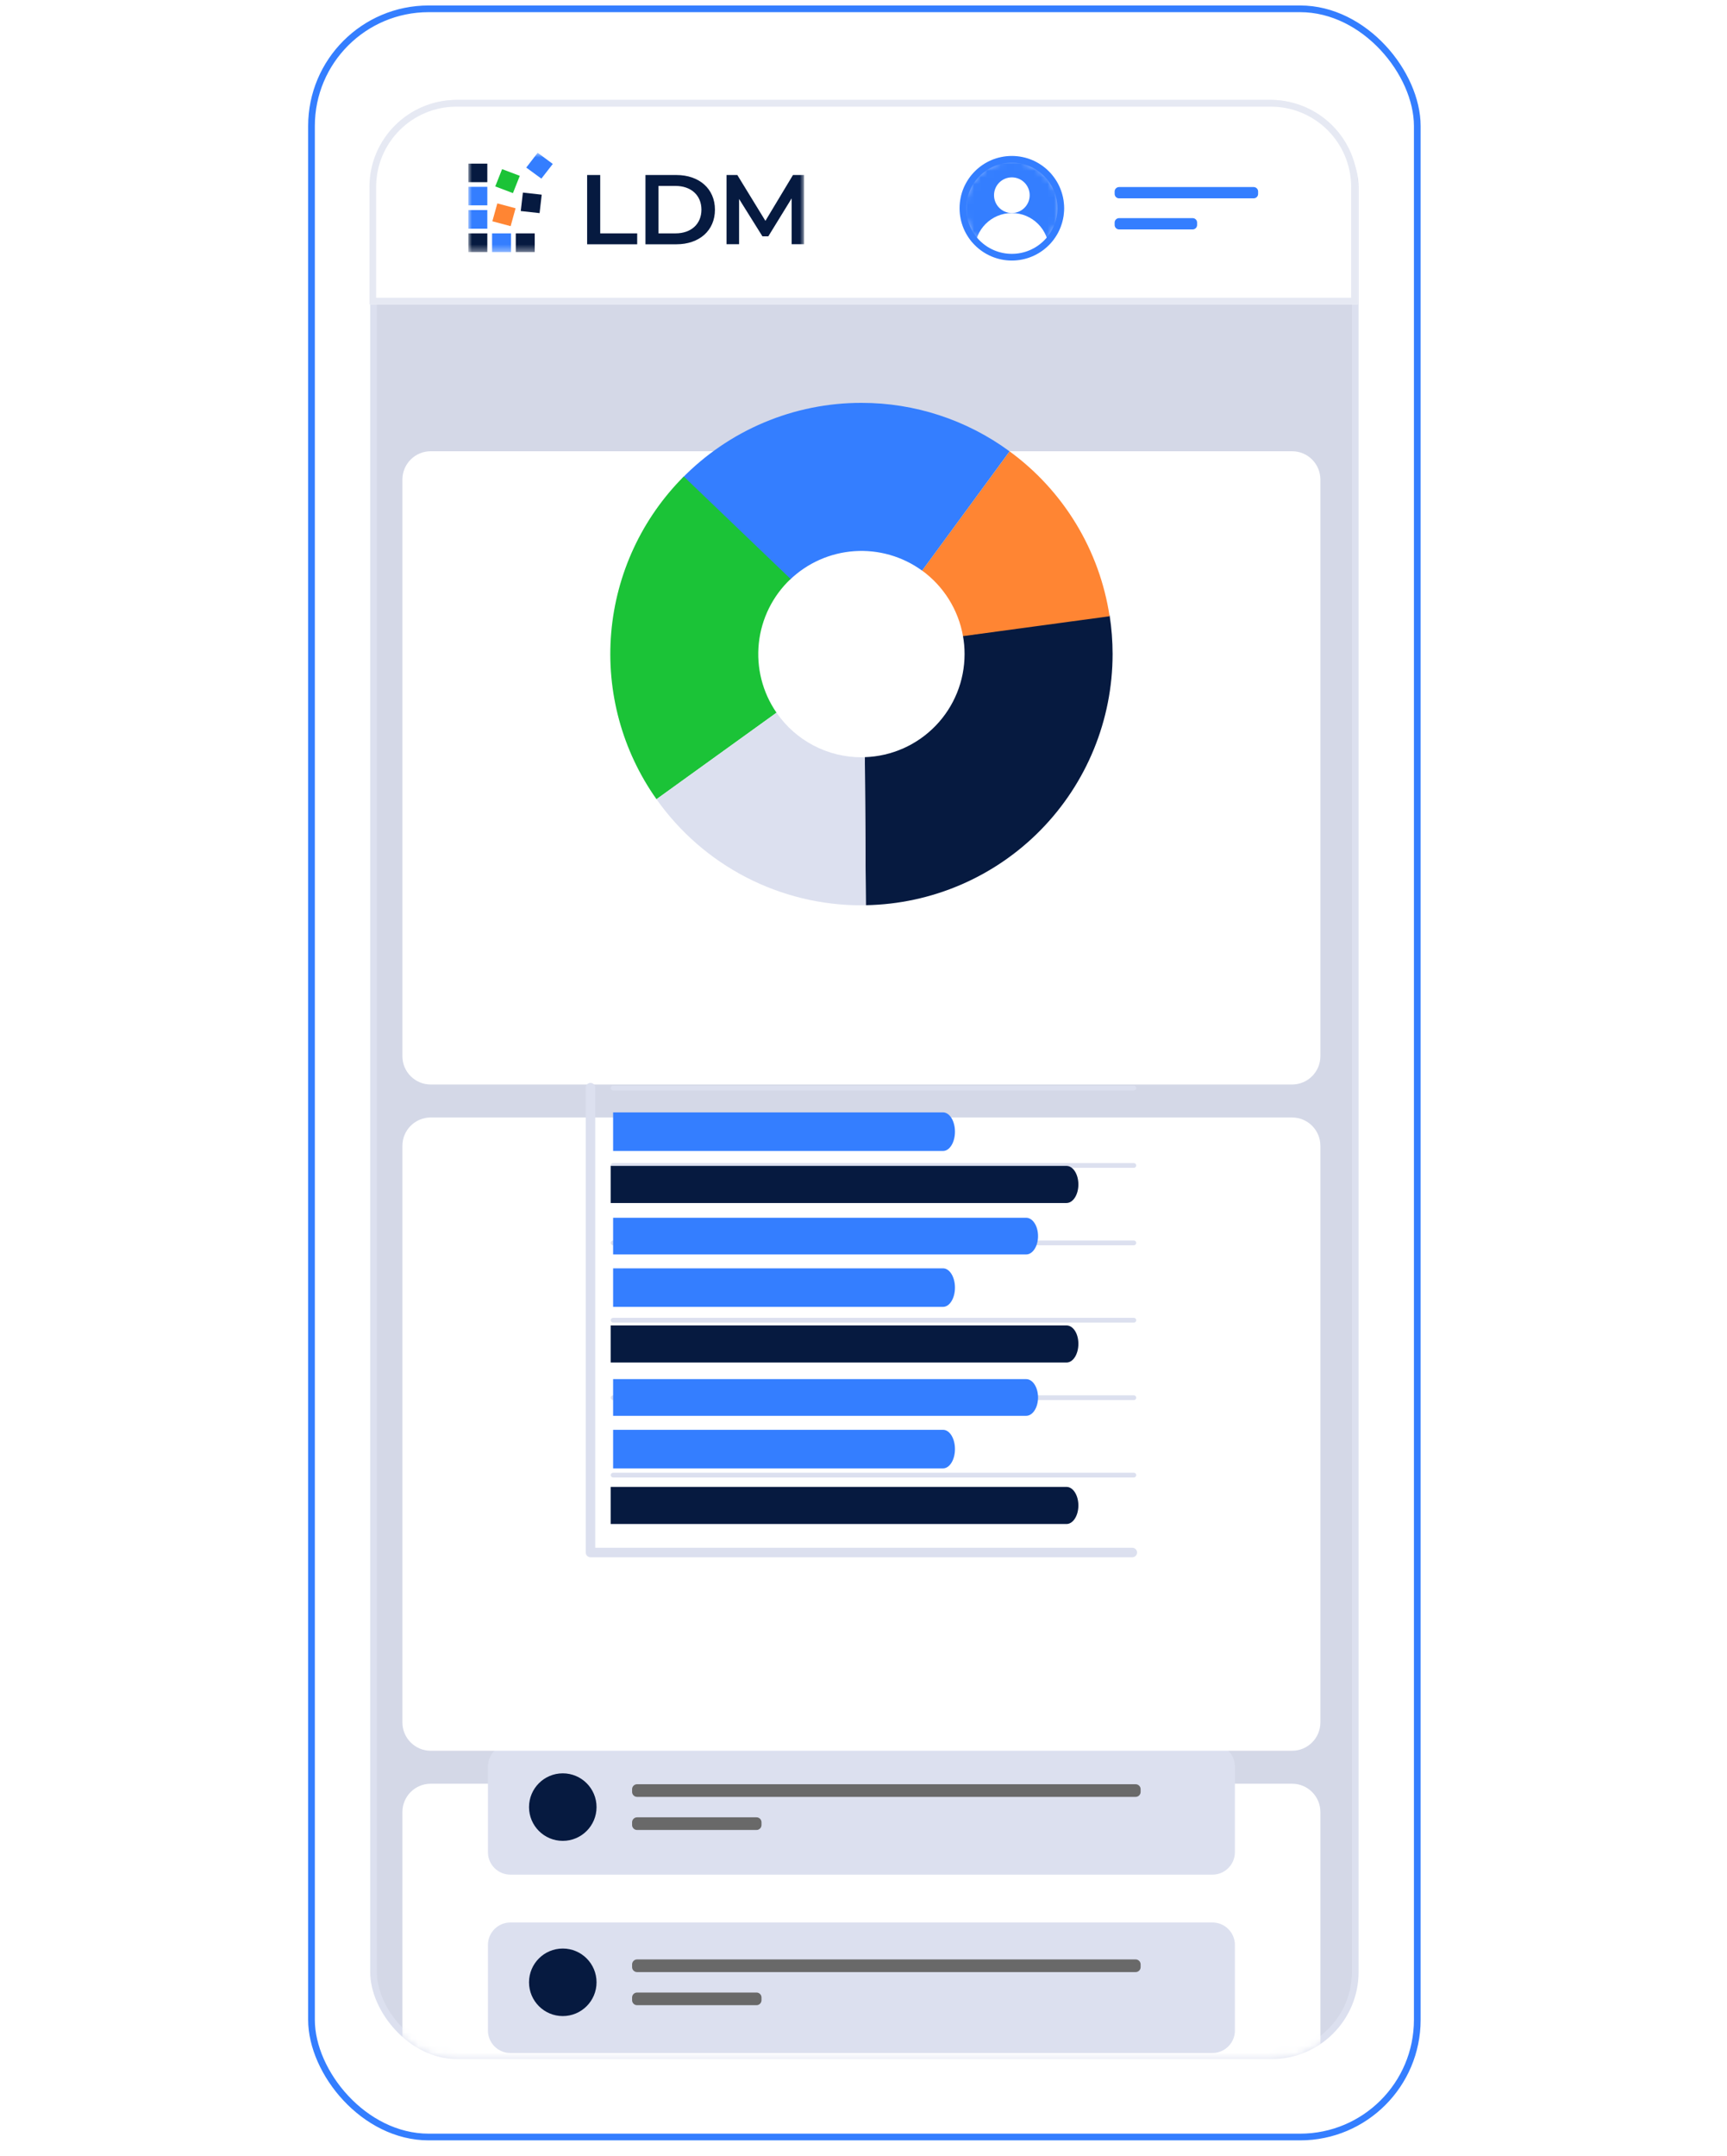<?xml version="1.0" encoding="UTF-8"?> <svg xmlns="http://www.w3.org/2000/svg" width="258" height="322" viewBox="0 0 258 322" fill="none"><rect x="46.535" y="1.317" width="165.195" height="317.831" rx="17.5" fill="white" fill-opacity="0.5" stroke="#347EFF"></rect><rect x="55.803" y="15.427" width="146.658" height="291.583" rx="12.5" fill="#D4D8E7" stroke="#DCE0EF"></rect><path d="M55.192 27.927C55.192 20.747 61.012 14.927 68.192 14.927L189.849 14.927C197.029 14.927 202.849 20.747 202.849 27.927V45.466H55.192V27.927Z" fill="white"></path><path d="M68.192 15.427L189.849 15.427C196.753 15.427 202.349 21.023 202.349 27.927V44.966H55.692V27.927C55.692 21.023 61.288 15.427 68.192 15.427Z" stroke="#DCE0EF" stroke-opacity="0.7"></path><mask id="mask0_4025_338" style="mask-type:luminance" maskUnits="userSpaceOnUse" x="69" y="22" width="52" height="16"><path d="M120.158 22.808H69.969V37.625H120.158V22.808Z" fill="white"></path></mask><g mask="url(#mask0_4025_338)"><path d="M72.8 31.373H69.969V34.155H72.8V31.373Z" fill="#347EFF"></path><path d="M72.801 34.853H69.969V37.645H72.801V34.853Z" fill="#061A40"></path><path d="M76.34 34.853H73.513V37.645H76.34V34.853Z" fill="#347EFF"></path><path d="M79.885 34.853H77.053V37.645H79.885V34.853Z" fill="#061A40"></path><path d="M72.801 27.903H69.969V30.665H72.801V27.903Z" fill="#347EFF"></path><path d="M87.712 26.138H89.667V34.853H95.191V36.483H87.712V26.138Z" fill="#061A40"></path><path d="M96.427 26.138H101.044C104.464 26.138 106.807 28.202 106.807 31.313C106.807 34.424 104.479 36.483 101.044 36.483H96.427V26.138ZM100.914 34.853C103.257 34.853 104.788 33.447 104.788 31.313C104.788 29.179 103.257 27.768 100.914 27.768H98.376V34.853H100.914Z" fill="#061A40"></path><path d="M118.269 36.483V29.623L114.779 35.297H113.902L110.412 29.713V36.468H108.537V26.138H110.152L114.345 32.984L118.463 26.138H120.119V36.468H118.259L118.269 36.483Z" fill="#061A40"></path><path d="M77.652 26.258L75.009 25.261L73.987 27.843L76.63 28.84L77.652 26.258Z" fill="#1BC337"></path><path d="M72.801 24.438H69.969V27.205H72.801V24.438Z" fill="#061A40"></path><path d="M77.023 31.104L74.296 30.376L73.553 33.048L76.286 33.776L77.023 31.104Z" fill="#FF8533"></path><path d="M80.928 29.075L78.116 28.761L77.797 31.518L80.609 31.827L80.928 29.075Z" fill="#061A40"></path><path d="M82.582 24.483L80.324 22.813L78.619 25.027L80.877 26.677L82.582 24.483Z" fill="#347EFF"></path></g><mask id="mask1_4025_338" style="mask-type:luminance" maskUnits="userSpaceOnUse" x="143" y="23" width="16" height="16"><path d="M151.162 38.41C155.199 38.41 158.471 35.138 158.471 31.102C158.471 27.065 155.199 23.793 151.162 23.793C147.126 23.793 143.854 27.065 143.854 31.102C143.854 35.138 147.126 38.41 151.162 38.41Z" fill="white"></path></mask><g mask="url(#mask1_4025_338)"><path d="M151.162 38.41C155.199 38.41 158.471 35.138 158.471 31.102C158.471 27.065 155.199 23.793 151.162 23.793C147.126 23.793 143.854 27.065 143.854 31.102C143.854 35.138 147.126 38.41 151.162 38.41Z" fill="#347EFF" stroke="#347EFF" stroke-miterlimit="10"></path><path d="M151.162 31.316C152.357 31.316 153.326 30.347 153.326 29.152C153.326 27.957 152.357 26.988 151.162 26.988C149.967 26.988 148.999 27.957 148.999 29.152C148.999 30.347 149.967 31.316 151.162 31.316Z" fill="white" stroke="white" stroke-miterlimit="10"></path><path d="M151.162 42.389C153.943 42.389 156.198 40.135 156.198 37.353C156.198 34.572 153.943 32.318 151.162 32.318C148.381 32.318 146.127 34.572 146.127 37.353C146.127 40.135 148.381 42.389 151.162 42.389Z" fill="white" stroke="white" stroke-miterlimit="10"></path></g><path d="M151.162 38.41C155.199 38.41 158.471 35.138 158.471 31.102C158.471 27.065 155.199 23.793 151.162 23.793C147.126 23.793 143.854 27.065 143.854 31.102C143.854 35.138 147.126 38.41 151.162 38.41Z" stroke="#347EFF" stroke-miterlimit="10"></path><path d="M187.288 27.936H167.182C166.815 27.936 166.519 28.233 166.519 28.599V28.958C166.519 29.324 166.815 29.621 167.182 29.621H187.288C187.655 29.621 187.951 29.324 187.951 28.958V28.599C187.951 28.233 187.655 27.936 187.288 27.936Z" fill="#347EFF"></path><path d="M178.175 32.577H167.181C166.815 32.577 166.518 32.874 166.518 33.24V33.599C166.518 33.966 166.815 34.263 167.181 34.263H178.175C178.541 34.263 178.838 33.966 178.838 33.599V33.24C178.838 32.874 178.541 32.577 178.175 32.577Z" fill="#347EFF"></path><mask id="mask2_4025_338" style="mask-type:alpha" maskUnits="userSpaceOnUse" x="55" y="14" width="148" height="294"><rect x="55.803" y="15.427" width="146.658" height="291.583" rx="12.5" fill="#D4D8E7" stroke="#DCE0EF"></rect></mask><g mask="url(#mask2_4025_338)"><g filter="url(#filter0_d_4025_338)"><path d="M193.028 249.387H64.344C62.01 249.387 60.117 251.279 60.117 253.614L60.117 339.732C60.117 342.067 62.01 343.959 64.344 343.959H193.028C195.362 343.959 197.254 342.067 197.254 339.732V253.614C197.254 251.279 195.362 249.387 193.028 249.387Z" fill="white"></path></g><path d="M181.129 260.474H76.247C74.394 260.474 72.893 261.976 72.893 263.829V276.61C72.893 278.463 74.394 279.965 76.247 279.965H181.129C182.982 279.965 184.484 278.463 184.484 276.61V263.829C184.484 261.976 182.982 260.474 181.129 260.474Z" fill="#DCE0EF"></path><path d="M181.13 287.11H76.248C74.395 287.11 72.893 288.612 72.893 290.465V303.246C72.893 305.099 74.395 306.6 76.248 306.6H181.13C182.983 306.6 184.485 305.099 184.485 303.246V290.465C184.485 288.612 182.983 287.11 181.13 287.11Z" fill="#DCE0EF"></path><path d="M84.075 274.921C86.861 274.921 89.118 272.664 89.118 269.878C89.118 267.093 86.861 264.835 84.075 264.835C81.29 264.835 79.032 267.093 79.032 269.878C79.032 272.664 81.29 274.921 84.075 274.921Z" fill="#061A40"></path><path d="M84.075 301.087C86.861 301.087 89.118 298.83 89.118 296.044C89.118 293.259 86.861 291.001 84.075 291.001C81.29 291.001 79.032 293.259 79.032 296.044C79.032 298.83 81.29 301.087 84.075 301.087Z" fill="#061A40"></path><path d="M169.657 266.463H95.173C94.763 266.463 94.43 266.796 94.43 267.206V267.609C94.43 268.019 94.763 268.352 95.173 268.352H169.657C170.068 268.352 170.401 268.019 170.401 267.609V267.206C170.401 266.796 170.068 266.463 169.657 266.463Z" fill="#696969"></path><path d="M113.02 271.405H95.173C94.762 271.405 94.429 271.738 94.429 272.148V272.551C94.429 272.962 94.762 273.295 95.173 273.295H113.02C113.43 273.295 113.763 272.962 113.763 272.551V272.148C113.763 271.738 113.43 271.405 113.02 271.405Z" fill="#696969"></path><path d="M169.657 292.628H95.173C94.763 292.628 94.43 292.961 94.43 293.372V293.775C94.43 294.185 94.763 294.518 95.173 294.518H169.657C170.068 294.518 170.401 294.185 170.401 293.775V293.372C170.401 292.961 170.068 292.628 169.657 292.628Z" fill="#696969"></path><path d="M113.02 297.571H95.173C94.763 297.571 94.43 297.904 94.43 298.314V298.717C94.43 299.128 94.763 299.461 95.173 299.461H113.02C113.431 299.461 113.763 299.128 113.763 298.717V298.314C113.763 297.904 113.431 297.571 113.02 297.571Z" fill="#696969"></path></g><g filter="url(#filter1_d_4025_338)"><path d="M193.027 50.391H64.344C62.01 50.391 60.117 52.283 60.117 54.618V140.737C60.117 143.071 62.01 144.963 64.344 144.963H193.027C195.362 144.963 197.254 143.071 197.254 140.737V54.618C197.254 52.283 195.362 50.391 193.027 50.391Z" fill="white"></path></g><path d="M129.2 113.078C133.197 112.947 136.986 111.268 139.766 108.394C142.547 105.521 144.101 101.679 144.1 97.68C144.101 96.761 144.019 95.845 143.854 94.941L165.766 91.888C166.062 93.805 166.212 95.741 166.213 97.68C166.211 107.516 162.347 116.957 155.453 123.972C148.559 130.987 139.185 135.013 129.351 135.185L129.2 113.078Z" fill="#061A40"></path><path d="M143.865 95.002C143.17 91.069 140.978 87.558 137.749 85.207L150.82 67.405C154.814 70.321 158.19 73.998 160.755 78.225C163.32 82.452 165.023 87.145 165.765 92.034C159.777 92.855 151.229 94.013 143.865 95.002Z" fill="#FF8533"></path><path d="M128.691 60.165C136.651 60.157 144.405 62.694 150.82 67.405L137.749 85.218C134.819 83.091 131.234 82.063 127.622 82.315C124.01 82.566 120.602 84.081 117.995 86.594L101.865 71.464C105.355 67.884 109.527 65.04 114.134 63.099C118.742 61.158 123.691 60.16 128.691 60.165Z" fill="#347EFF"></path><path d="M118.113 86.465C115.434 88.993 113.749 92.397 113.362 96.06C112.975 99.723 113.913 103.404 116.005 106.436L98.075 119.357C92.96 112.134 90.563 103.334 91.309 94.515C92.055 85.695 95.895 77.424 102.15 71.162L118.113 86.465Z" fill="#1BC337"></path><path d="M98.075 119.357L116.005 106.436C117.421 108.491 119.316 110.171 121.526 111.331C123.736 112.491 126.195 113.096 128.691 113.095H129.2L129.345 135.202H128.691C122.692 135.205 116.78 133.768 111.452 131.011C106.124 128.253 101.536 124.257 98.075 119.357Z" fill="#DCE0EF"></path><g filter="url(#filter2_d_4025_338)"><path d="M193.028 149.889H64.344C62.01 149.889 60.117 151.782 60.117 154.116V240.235C60.117 242.569 62.01 244.462 64.344 244.462H193.028C195.362 244.462 197.254 242.569 197.254 240.235V154.116C197.254 151.782 195.362 149.889 193.028 149.889Z" fill="white"></path></g><path d="M169.394 220.655H91.595C91.5 220.655 91.409 220.617 91.342 220.55C91.275 220.483 91.237 220.392 91.237 220.297C91.238 220.203 91.277 220.113 91.344 220.047C91.41 219.982 91.501 219.945 91.595 219.945H169.394C169.487 219.945 169.577 219.982 169.643 220.048C169.709 220.114 169.746 220.203 169.746 220.297C169.746 220.391 169.709 220.481 169.643 220.548C169.577 220.615 169.488 220.653 169.394 220.655Z" fill="#DCE0EF"></path><path d="M169.394 209.092H91.595C91.5 209.092 91.409 209.055 91.342 208.988C91.275 208.92 91.237 208.829 91.237 208.735C91.239 208.641 91.277 208.551 91.344 208.485C91.411 208.419 91.501 208.382 91.595 208.382L169.394 208.382C169.488 208.382 169.577 208.419 169.643 208.486C169.709 208.552 169.746 208.641 169.746 208.735C169.746 208.829 169.709 208.919 169.644 208.986C169.578 209.053 169.488 209.091 169.394 209.092Z" fill="#DCE0EF"></path><path d="M169.394 197.519H91.595C91.501 197.519 91.411 197.482 91.344 197.416C91.277 197.35 91.239 197.261 91.237 197.167C91.237 197.072 91.275 196.981 91.342 196.914C91.409 196.847 91.5 196.809 91.595 196.809H169.394C169.488 196.811 169.578 196.849 169.644 196.916C169.709 196.983 169.746 197.073 169.746 197.167C169.746 197.26 169.709 197.35 169.643 197.416C169.577 197.482 169.488 197.519 169.394 197.519Z" fill="#DCE0EF"></path><path d="M169.394 185.974H91.595C91.5 185.974 91.409 185.936 91.342 185.869C91.275 185.802 91.237 185.711 91.237 185.616C91.238 185.522 91.277 185.432 91.344 185.366C91.41 185.3 91.501 185.263 91.595 185.263H169.394C169.487 185.263 169.577 185.301 169.643 185.367C169.709 185.433 169.746 185.522 169.746 185.616C169.746 185.71 169.709 185.8 169.643 185.867C169.577 185.934 169.488 185.972 169.394 185.974Z" fill="#DCE0EF"></path><path d="M169.394 174.411H91.595C91.5 174.411 91.409 174.373 91.342 174.306C91.275 174.239 91.237 174.148 91.237 174.053C91.238 173.959 91.277 173.87 91.344 173.804C91.41 173.738 91.501 173.701 91.595 173.701L169.394 173.701C169.487 173.701 169.577 173.738 169.643 173.804C169.709 173.87 169.746 173.96 169.746 174.053C169.746 174.147 169.709 174.237 169.643 174.304C169.577 174.371 169.488 174.41 169.394 174.411Z" fill="#DCE0EF"></path><path d="M169.394 162.854H91.595C91.501 162.854 91.411 162.817 91.344 162.752C91.277 162.686 91.239 162.596 91.237 162.502C91.237 162.407 91.275 162.316 91.342 162.249C91.409 162.182 91.5 162.144 91.595 162.144H169.394C169.488 162.146 169.578 162.184 169.644 162.251C169.709 162.318 169.746 162.408 169.746 162.502C169.746 162.596 169.709 162.685 169.643 162.751C169.577 162.817 169.488 162.854 169.394 162.854Z" fill="#DCE0EF"></path><path d="M169.159 232.569H88.212C88.119 232.569 88.027 232.551 87.941 232.515C87.855 232.479 87.777 232.427 87.712 232.361C87.646 232.295 87.594 232.216 87.559 232.13C87.524 232.044 87.507 231.952 87.507 231.859V162.497C87.499 162.398 87.51 162.3 87.542 162.206C87.574 162.113 87.624 162.027 87.691 161.954C87.757 161.882 87.838 161.824 87.928 161.784C88.019 161.744 88.116 161.724 88.215 161.724C88.313 161.724 88.411 161.744 88.501 161.784C88.591 161.824 88.672 161.882 88.739 161.954C88.805 162.027 88.856 162.113 88.887 162.206C88.919 162.3 88.931 162.398 88.922 162.497V231.149H169.159C169.347 231.149 169.528 231.224 169.661 231.357C169.794 231.49 169.869 231.671 169.869 231.859C169.869 232.047 169.794 232.228 169.661 232.361C169.528 232.494 169.347 232.569 169.159 232.569Z" fill="#DCE0EF"></path><path d="M140.886 166.131H91.595V171.89H140.886C141.87 171.89 142.663 170.598 142.663 169.011C142.663 167.423 141.87 166.131 140.886 166.131Z" fill="#347EFF"></path><path d="M153.303 181.864H91.595V187.343H153.303C154.281 187.343 155.075 186.113 155.075 184.604C155.075 183.094 154.281 181.864 153.303 181.864Z" fill="#347EFF"></path><path d="M153.303 205.962H91.594V211.441H153.303C154.281 211.441 155.075 210.216 155.075 208.701C155.075 207.186 154.281 205.962 153.303 205.962Z" fill="#347EFF"></path><path d="M159.33 174.12H91.237V179.661H159.33C160.308 179.661 161.102 178.42 161.102 176.894C161.102 175.367 160.308 174.12 159.33 174.12Z" fill="#061A40"></path><path d="M140.885 189.418H91.595V195.171H140.885C141.869 195.171 142.663 193.885 142.663 192.297C142.663 190.709 141.869 189.418 140.885 189.418Z" fill="#347EFF"></path><path d="M140.886 213.532H91.595V219.291H140.886C141.87 219.291 142.663 217.999 142.663 216.411C142.663 214.824 141.87 213.532 140.886 213.532Z" fill="#347EFF"></path><path d="M159.33 197.944H91.237V203.485H159.33C160.308 203.485 161.102 202.244 161.102 200.69C161.102 199.135 160.308 197.944 159.33 197.944Z" fill="#061A40"></path><path d="M159.33 222.058H91.237V227.599H159.33C160.308 227.599 161.102 226.357 161.102 224.831C161.102 223.305 160.308 222.058 159.33 222.058Z" fill="#061A40"></path><defs><filter id="filter0_d_4025_338" x="0.117" y="206.387" width="257.137" height="214.572" filterUnits="userSpaceOnUse" color-interpolation-filters="sRGB"><feFlood flood-opacity="0" result="BackgroundImageFix"></feFlood><feColorMatrix in="SourceAlpha" type="matrix" values="0 0 0 0 0 0 0 0 0 0 0 0 0 0 0 0 0 0 127 0" result="hardAlpha"></feColorMatrix><feOffset dy="17"></feOffset><feGaussianBlur stdDeviation="30"></feGaussianBlur><feComposite in2="hardAlpha" operator="out"></feComposite><feColorMatrix type="matrix" values="0 0 0 0 0 0 0 0 0 0 0 0 0 0 0 0 0 0 0.1 0"></feColorMatrix><feBlend mode="normal" in2="BackgroundImageFix" result="effect1_dropShadow_4025_338"></feBlend><feBlend mode="normal" in="SourceGraphic" in2="effect1_dropShadow_4025_338" result="shape"></feBlend></filter><filter id="filter1_d_4025_338" x="0.117" y="7.391" width="257.137" height="214.572" filterUnits="userSpaceOnUse" color-interpolation-filters="sRGB"><feFlood flood-opacity="0" result="BackgroundImageFix"></feFlood><feColorMatrix in="SourceAlpha" type="matrix" values="0 0 0 0 0 0 0 0 0 0 0 0 0 0 0 0 0 0 127 0" result="hardAlpha"></feColorMatrix><feOffset dy="17"></feOffset><feGaussianBlur stdDeviation="30"></feGaussianBlur><feComposite in2="hardAlpha" operator="out"></feComposite><feColorMatrix type="matrix" values="0 0 0 0 0 0 0 0 0 0 0 0 0 0 0 0 0 0 0.1 0"></feColorMatrix><feBlend mode="normal" in2="BackgroundImageFix" result="effect1_dropShadow_4025_338"></feBlend><feBlend mode="normal" in="SourceGraphic" in2="effect1_dropShadow_4025_338" result="shape"></feBlend></filter><filter id="filter2_d_4025_338" x="0.117" y="106.889" width="257.137" height="214.572" filterUnits="userSpaceOnUse" color-interpolation-filters="sRGB"><feFlood flood-opacity="0" result="BackgroundImageFix"></feFlood><feColorMatrix in="SourceAlpha" type="matrix" values="0 0 0 0 0 0 0 0 0 0 0 0 0 0 0 0 0 0 127 0" result="hardAlpha"></feColorMatrix><feOffset dy="17"></feOffset><feGaussianBlur stdDeviation="30"></feGaussianBlur><feComposite in2="hardAlpha" operator="out"></feComposite><feColorMatrix type="matrix" values="0 0 0 0 0 0 0 0 0 0 0 0 0 0 0 0 0 0 0.1 0"></feColorMatrix><feBlend mode="normal" in2="BackgroundImageFix" result="effect1_dropShadow_4025_338"></feBlend><feBlend mode="normal" in="SourceGraphic" in2="effect1_dropShadow_4025_338" result="shape"></feBlend></filter></defs></svg> 